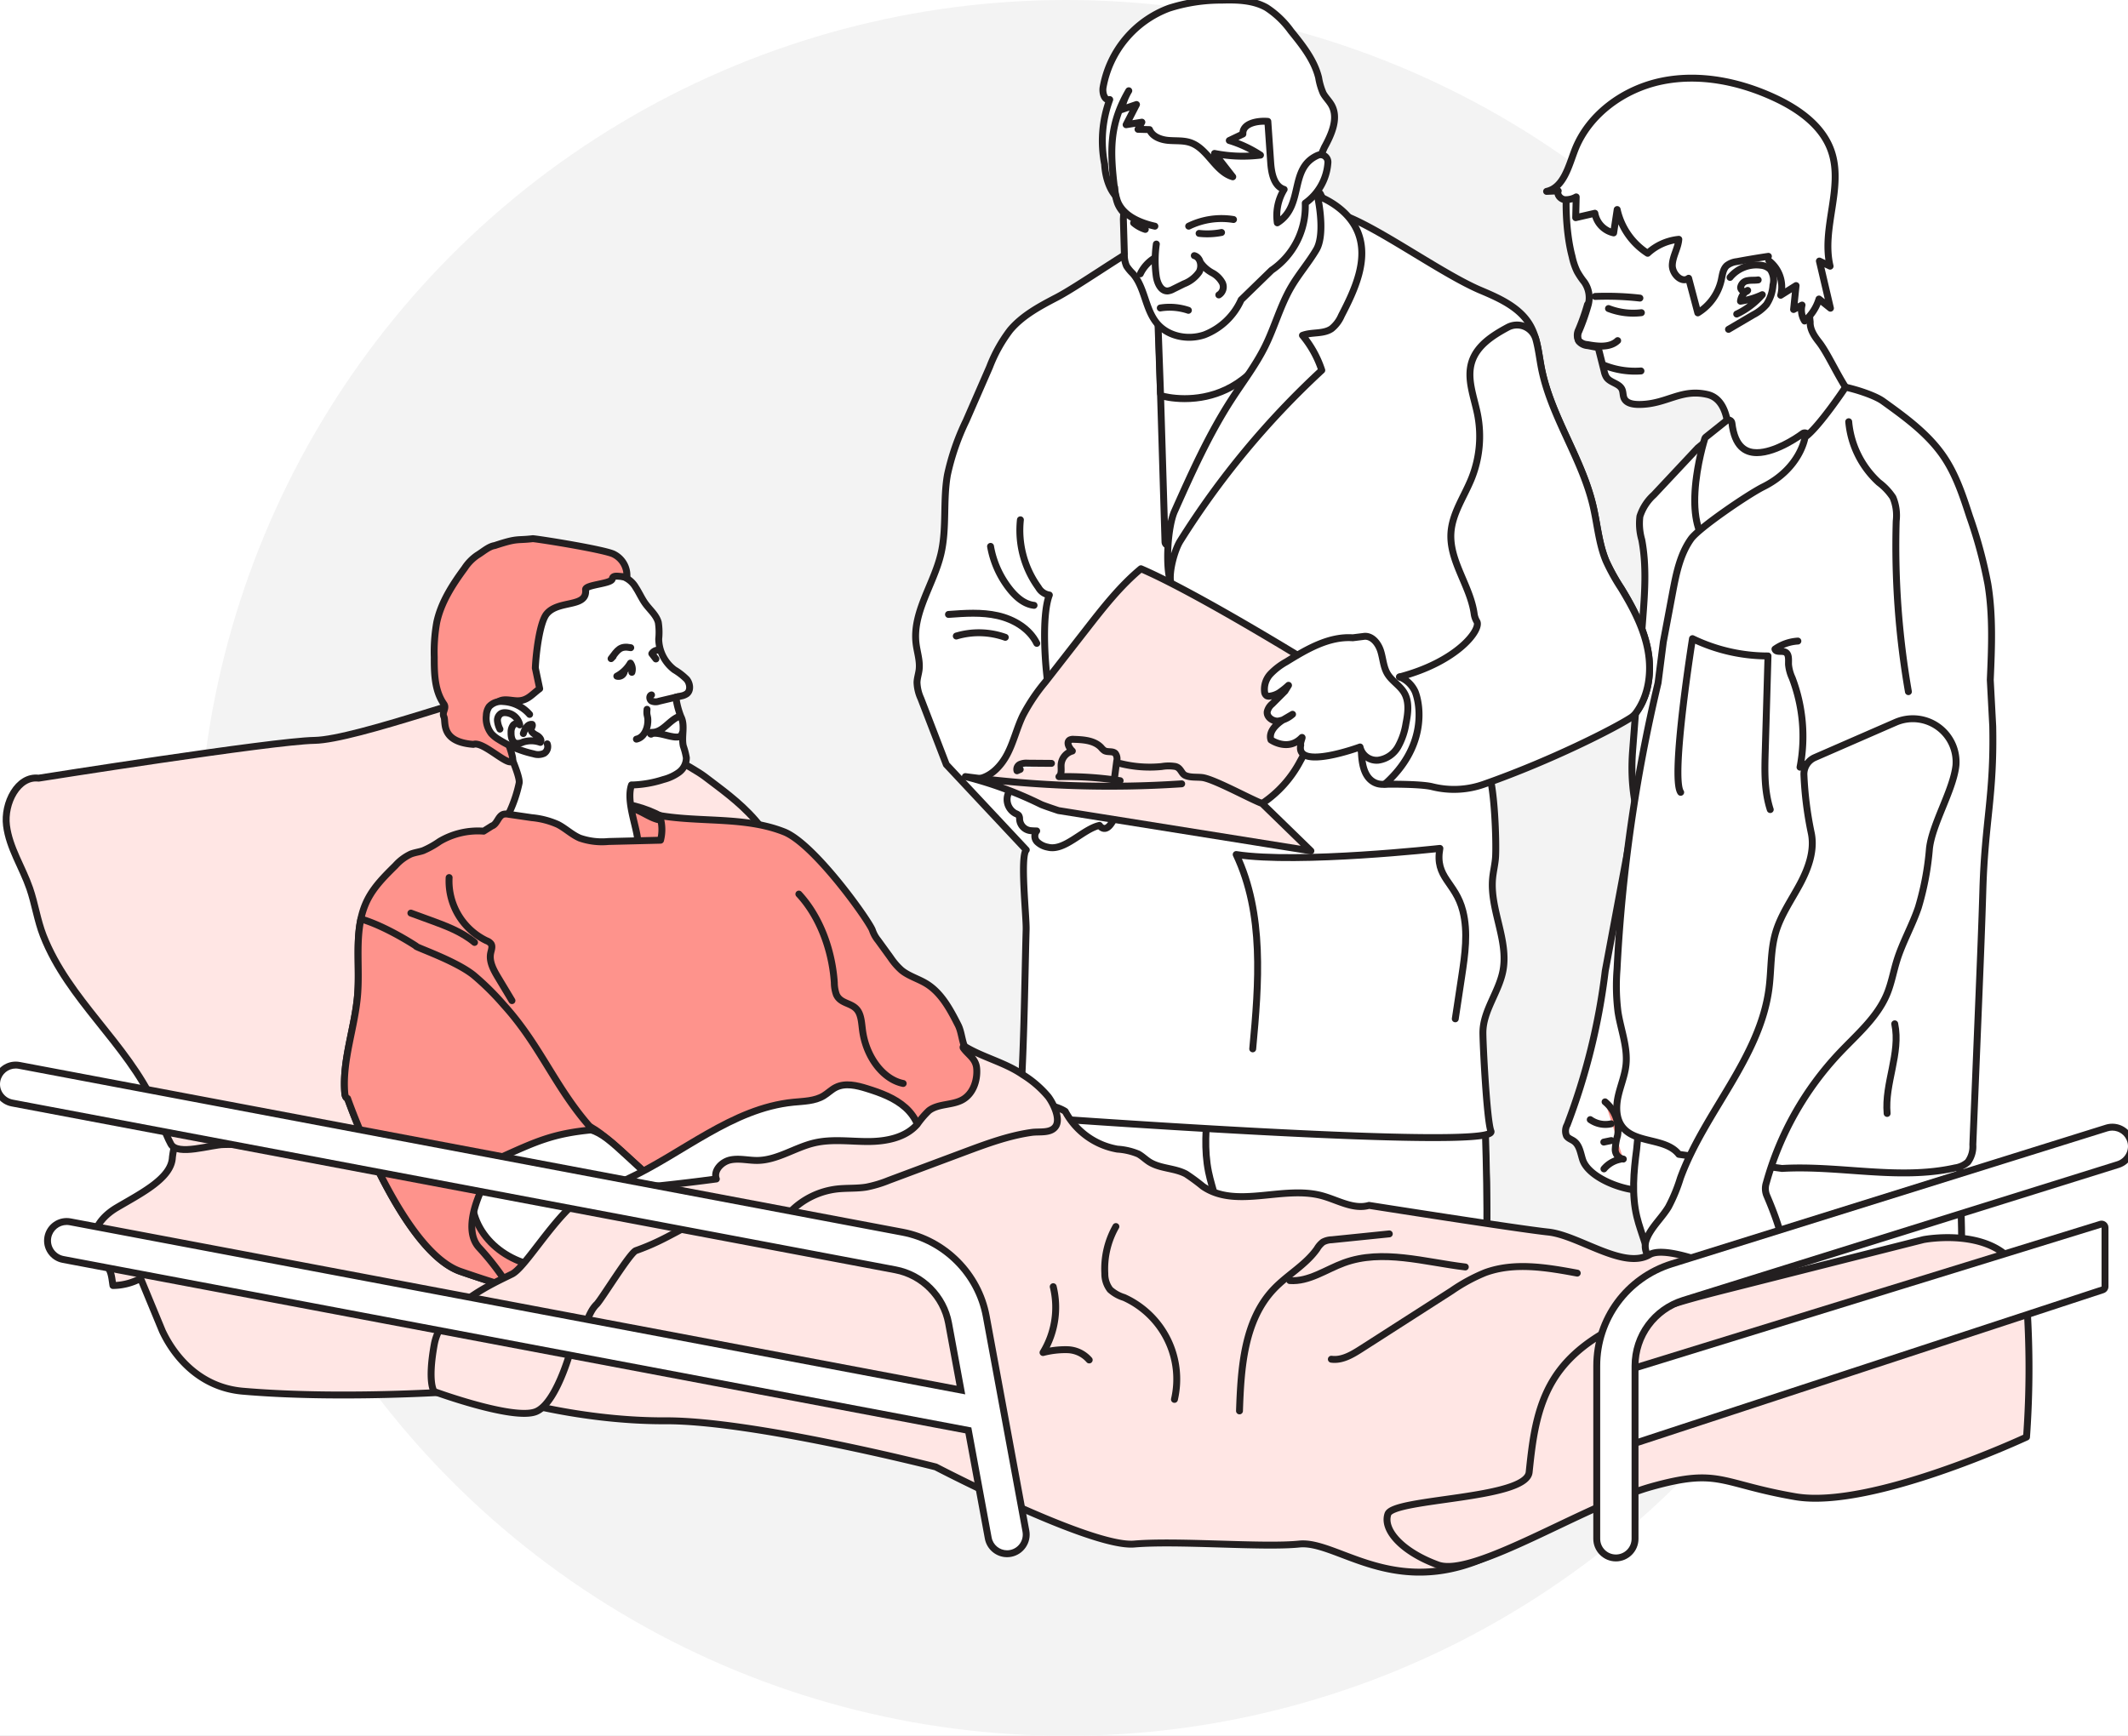 <svg xmlns="http://www.w3.org/2000/svg" xmlns:xlink="http://www.w3.org/1999/xlink" width="462.047" height="377" viewBox="0 0 462.047 377">
  <rect x="0" y="0" width="462.047" height="377" fill="#808080" stroke="none"/>
  <defs>
    <clipPath id="clip-path">
      <circle id="Ellipse_773" data-name="Ellipse 773" cx="188.5" cy="188.5" r="188.5" transform="translate(-0.429 0.001)" fill="none"/>
    </clipPath>
    <clipPath id="clip-when-excercise-2.svg">
      <rect width="462.047" height="377"/>
    </clipPath>
  </defs>
  <g id="when-excercise-2.svg" clip-path="url(#clip-when-excercise-2.svg)">
    <rect width="462.047" height="377" fill="#fff"/>
    <g id="Group_7064" data-name="Group 7064" transform="translate(17750 6987)">
      <g id="Group_3390" data-name="Group 3390" transform="translate(-17706.57 -6987)">
        <g id="Group_3392" data-name="Group 3392" transform="translate(0 -0.001)">
          <g id="Group_3391" data-name="Group 3391" transform="translate(0 0)" clip-path="url(#clip-path)">
            <g id="Mask_Group_3" data-name="Mask Group 3" transform="translate(-2.945 -4.718)">
              <g id="Group_3386" data-name="Group 3386">
                <rect id="Rectangle_1744" data-name="Rectangle 1744" width="382.28" height="382.28" fill="#f3f3f3"/>
              </g>
            </g>
          </g>
        </g>
      </g>
      <g id="Group_7063" data-name="Group 7063" transform="translate(-18448 -7029)">
        <path id="Path_11855" data-name="Path 11855" d="M-889.944-2104.544a12.987,12.987,0,0,1-6,1.538c-.331-2.056-.286-3.346-2.006-5.12-3.743-3.859-2.377-8.723,2.9-11.83s11.767-6.336,12.01-10.827c0,0,1.554-16.483,15.3-19.03s41.368,12.326,41.368,12.326l21.127,31.618-16.655,25.9s-24.9,1.728-45.84-.084c-9.33-.807-14.855-7.488-17.469-13.055l-4.73-11.434" transform="translate(1618.468 2424.198)" fill="#ffe6e4" stroke="#231f20" stroke-linecap="round" stroke-linejoin="round" stroke-width="1.5"/>
        <g id="Group_6269" data-name="Group 6269" transform="translate(1033.817 58.969)">
          <path id="Path_11856" data-name="Path 11856" d="M-214.059-2367.762l2.189-28.463c.447-5.818.891-11.718-.2-17.451a12.676,12.676,0,0,1-.4-5.089,10.662,10.662,0,0,1,3.029-4.667l9.531-10.175,7.647-6.3L-179-2424.483l-32.555,74.249S-214.923-2356.519-214.059-2367.762Z" transform="translate(232.724 2513.931)" fill="#fff" stroke="#231f20" stroke-linecap="round" stroke-linejoin="round" stroke-width="1.5"/>
          <path id="Path_11857" data-name="Path 11857" d="M-227.576-2179.607c-4.041.011-11.337-2.828-12.557-6.68-.453-1.429-.663-3.11-1.881-3.983-.536-.384-1.237-.58-1.6-1.13a2.717,2.717,0,0,1,.132-2.417,140.833,140.833,0,0,0,8.266-33.417l5.951-31.847,6.245,53.174Z" transform="translate(247.94 2421.145)" fill="#fff" stroke="#231f20" stroke-linecap="round" stroke-linejoin="round" stroke-width="1.5"/>
          <path id="Path_11858" data-name="Path 11858" d="M-179.822-2497.556c-3.309-2.476-6.292-10.255-8.846-13.5-1-1.265-1.969-2.718-1.895-4.326l-1.2-11.362-6.792-11.846-7.843-5.7s-35.868-3.11-36.764-.864c-.638,1.6-.613,9.837.907,15.536a14.129,14.129,0,0,0,1.088,3.247,16.572,16.572,0,0,0,1.556,2.31,5.924,5.924,0,0,1,.808,5.108,46.933,46.933,0,0,1-1.935,5.489,2.63,2.63,0,0,0-.052,2.265,2.765,2.765,0,0,0,1.932.943c.667.123,1.462.293,2.266.415l1.31,5.176a3.952,3.952,0,0,0,.5,1.293c.816,1.189,2.762,1.3,3.361,2.608.276.605.181,1.329.454,1.935.532,1.182,2.107,1.367,3.4,1.352,5.924-.073,8.9-3.486,14.681-2.17,8.825,2.01,2.463,25,2.463,25Z" transform="translate(247.786 2568.352)" fill="#fff" stroke="#231f20" stroke-linecap="round" stroke-linejoin="round" stroke-width="1.5"/>
          <path id="Path_11859" data-name="Path 11859" d="M-170.813-2505.9a7.416,7.416,0,0,1,6.7-2.635,3.348,3.348,0,0,1,2.044.924,4.156,4.156,0,0,1,.579,3.383,8.694,8.694,0,0,1-1.421,4.226,9.669,9.669,0,0,1-2.9,2.249l-5.33,3.136" transform="translate(210.633 2549.177)" fill="#fff" stroke="#231f20" stroke-linecap="round" stroke-linejoin="round" stroke-width="1.5"/>
          <path id="Path_11860" data-name="Path 11860" d="M-209.984-2106.623c.04-3.9-1.859-7.519-2.767-11.309-1.14-4.761-.7-9.748-.054-14.6l1.7-17.574,67.675,6.638s3.612,52.907-1.464,65.42l-65.088-28.575" transform="translate(232.341 2365.229)" fill="#fff" stroke="#231f20" stroke-linecap="round" stroke-linejoin="round" stroke-width="1.5"/>
          <path id="Path_11861" data-name="Path 11861" d="M-203.993-2552.279a7.205,7.205,0,0,1,2.57,7.5l3.337-2.1-.539,5.19,1.834-.96a4.47,4.47,0,0,0,.56,3.465,10.273,10.273,0,0,0,3.12-4.777l2.488,1.995-2.4-10.242,2.326,1.113c-1.971-8.2,3.02-17.1.232-25.055-1.912-5.457-7.08-9.1-12.326-11.528-7.615-3.531-16.271-5.3-24.493-3.6s-15.871,7.215-18.871,15.055c-1.346,3.517-2.42,8.068-6.1,8.888l2.521-.111c-.33.827.468,1.752,1.346,1.9a4.537,4.537,0,0,0,2.562-.594l-.11,4.509,4.165-.959a5.315,5.315,0,0,0,4.076,4.266l.766-5.071a15.189,15.189,0,0,0,6.618,9.5,11.666,11.666,0,0,1,6.764-3.035c-.147,1.913-1.322,3.641-1.411,5.558s2.026,4.07,3.545,2.9l1.991,7.519a11.205,11.205,0,0,0,5.1-7.137c.241-1.117.361-2.374,1.207-3.142a4.395,4.395,0,0,1,2.207-.86q3.394-.639,6.812-1.142" transform="translate(252.245 2591.935)" fill="#fff" stroke="#231f20" stroke-linecap="round" stroke-linejoin="round" stroke-width="1.5"/>
          <g id="Path_11862" data-name="Path 11862" transform="translate(217.563 2512.903)" fill="#fff" stroke-linecap="round" stroke-linejoin="round">
            <path d="M -176.753 -2409.003 C -176.754 -2409.003 -176.754 -2409.003 -176.755 -2409.003 C -177.238 -2409.003 -177.731 -2409.052 -178.221 -2409.148 C -180.578 -2409.609 -182.388 -2410.879 -183.6 -2412.923 C -184.588 -2414.587 -185.176 -2416.778 -185.349 -2419.435 C -185.484 -2421.516 -185.368 -2423.894 -185.002 -2426.504 C -184.384 -2430.924 -183.279 -2434.439 -183.233 -2434.587 L -183.164 -2434.804 L -182.986 -2434.947 L -178.546 -2438.496 L -177.489 -2439.34 L -177.332 -2437.997 C -177.057 -2435.64 -176.383 -2433.91 -175.33 -2432.854 C -174.461 -2431.984 -173.342 -2431.561 -171.911 -2431.561 C -171.911 -2431.561 -171.911 -2431.561 -171.91 -2431.561 C -167.49 -2431.561 -162.046 -2435.666 -161.992 -2435.707 L -160.449 -2436.882 L -160.8 -2434.975 C -160.812 -2434.91 -162.009 -2428.491 -164.493 -2422.157 C -165.964 -2418.405 -167.596 -2415.406 -169.344 -2413.243 C -171.617 -2410.43 -174.111 -2409.003 -176.753 -2409.003 Z" stroke="none"/>
            <path d="M -178.077 -2437.91 L -182.518 -2434.361 C -182.518 -2434.361 -189.557 -2412.13 -178.077 -2409.884 C -177.627 -2409.796 -177.185 -2409.753 -176.754 -2409.753 C -166.208 -2409.753 -161.538 -2435.11 -161.538 -2435.11 C -161.538 -2435.11 -167.186 -2430.811 -171.91 -2430.811 C -174.856 -2430.811 -177.443 -2432.482 -178.077 -2437.91 M -178.077 -2439.41 C -177.885 -2439.41 -177.691 -2439.373 -177.507 -2439.298 C -177.003 -2439.09 -176.651 -2438.626 -176.587 -2438.084 C -175.982 -2432.909 -173.628 -2432.311 -171.91 -2432.311 C -168.45 -2432.311 -163.905 -2435.193 -162.446 -2436.304 C -162.179 -2436.507 -161.859 -2436.61 -161.537 -2436.61 C -161.266 -2436.61 -160.994 -2436.537 -160.752 -2436.388 C -160.224 -2436.064 -159.95 -2435.448 -160.062 -2434.839 C -160.111 -2434.574 -161.285 -2428.284 -163.794 -2421.884 C -165.294 -2418.061 -166.965 -2414.995 -168.761 -2412.772 C -171.184 -2409.774 -173.873 -2408.253 -176.754 -2408.253 C -177.286 -2408.253 -177.828 -2408.307 -178.365 -2408.412 C -180.941 -2408.916 -182.919 -2410.304 -184.245 -2412.54 C -186.108 -2415.679 -186.612 -2420.413 -185.745 -2426.608 C -185.118 -2431.09 -183.995 -2434.663 -183.948 -2434.813 C -183.858 -2435.097 -183.686 -2435.347 -183.454 -2435.532 L -179.014 -2439.082 C -178.743 -2439.298 -178.412 -2439.41 -178.077 -2439.41 Z" stroke="none" fill="#231f20"/>
          </g>
          <path id="Path_11863" data-name="Path 11863" d="M-212.079-2389.855a342.468,342.468,0,0,0-8.908,62.194,45.211,45.211,0,0,0,.217,9.333c.605,3.827,2.134,7.59,1.724,11.442-.248,2.326-1.192,4.516-1.7,6.8s-.492,4.88.954,6.719c2.857,3.631,9.381,2.263,12.224,5.906l22.4,3.065c12.541-.733,25.316,2.612,37.577-.123a5.273,5.273,0,0,0,2.774-1.272,5.685,5.685,0,0,0,1.081-3.776l1.358-33.117c.3-7.369.6-14.74.818-22.112.439-15.12,2.452-20.512,2.146-35.635l-.534-10.08c.306-6.95.609-13.96-.524-20.825A100.591,100.591,0,0,0-144.436-2426c-1.451-4.458-2.933-8.982-5.547-12.874-3.366-5.012-8.377-8.644-13.281-12.167-1.779-1.278-5.964-2.588-8.111-3.027,0,0-5.764,8.666-8.794,10.849,0,0-.952,6.73-9.07,10.784-3.353,1.675-13.985,8.934-15.681,11.315-2.412,3.387-3.241,7.617-4.011,11.7q-1,5.335-2.009,10.67Z" transform="translate(236.275 2521.195)" fill="#fff" stroke="#231f20" stroke-linecap="round" stroke-linejoin="round" stroke-width="1.5"/>
          <path id="Path_11864" data-name="Path 11864" d="M-204.25-2187.721a3.953,3.953,0,0,1-3.807-5.285,8.913,8.913,0,0,1,.642-1.381c1.18-2.06,2.949-3.731,4.175-5.765a35.629,35.629,0,0,0,2.593-6.285c5.247-14.322,17.287-26.091,19.241-41.218.522-4.04.294-8.206,1.443-12.114,1.107-3.762,3.415-7.032,5.266-10.489s3.286-7.424,2.429-11.25a77.418,77.418,0,0,1-1.564-12.589,3.943,3.943,0,0,1,2.376-3.664l17.482-7.625a9.392,9.392,0,0,1,13.162,9.206c-.006.081-.014.157-.021.227-.622,5.347-5.118,12.575-5.739,17.923a62.278,62.278,0,0,1-2.413,12.833c-1.324,3.916-3.421,7.542-4.653,11.488-.756,2.42-1.182,4.948-2.15,7.292-2.1,5.084-6.492,8.781-10.274,12.776A67.274,67.274,0,0,0-182-2205.375h0a3.956,3.956,0,0,0,.124,2.8c1.274,2.967,4.08,9.933,3.292,12.026S-196.749-2187.872-204.25-2187.721Z" transform="translate(229.694 2445.312)" fill="#fff" stroke="#231f20" stroke-linecap="round" stroke-linejoin="round" stroke-width="1.5"/>
          <path id="Path_11865" data-name="Path 11865" d="M-173.642-2304.789c-1.325-4.125-1.211-8.408-1.089-12.627q.3-10.367.6-20.734a37.706,37.706,0,0,1-16.4-3.761s-4.8,30.108-2.561,33.373" transform="translate(222.195 2463.645)" fill="#fff" stroke="#231f20" stroke-linecap="round" stroke-linejoin="round" stroke-width="1.5"/>
        </g>
        <g id="Group_6270" data-name="Group 6270" transform="translate(896.801 42)">
          <path id="Path_11866" data-name="Path 11866" d="M-481.253-2127.162c.057-3.848-2.634-7.425-3.918-11.168-1.614-4.7-.989-9.627-.077-14.42l2.405-17.356L-387-2163.55s5.116,52.252-2.073,64.61l-92.181-28.221" transform="translate(509.289 2392.46)" fill="#fff" stroke="#231f20" stroke-linecap="round" stroke-linejoin="round" stroke-width="1.5"/>
          <path id="Path_11867" data-name="Path 11867" d="M-401.284-2126.623c.035-3.9-1.593-7.519-2.37-11.308-.976-4.761-.6-9.748-.046-14.6l1.455-17.574,57.972,6.638s3.094,52.907-1.254,65.421l-55.757-28.575" transform="translate(467.26 2392.46)" fill="#fff" stroke="#231f20" stroke-linecap="round" stroke-linejoin="round" stroke-width="1.5"/>
          <path id="Path_11868" data-name="Path 11868" d="M-410.232-2411.539l.809,1.748c1.5,3.5,1.877,15.456,1.7,18.818-.086,1.594-.5,3.154-.648,4.743-.632,6.748,3.511,13.413,2.247,20.073-.882,4.642-4.322,8.677-4.352,13.4-.015,2.369.845,19.255,1.746,21.447,1.842,4.477-102.474-3.244-102.474-3.244,1.062-10.233,1.254-30.244,1.55-40.527.082-2.861-1.36-15.859.028-17.312l-17.36-18.543-5.524-14.331a9.107,9.107,0,0,1-.839-3.516c.032-.942.354-1.85.463-2.785.22-1.9-.445-3.774-.672-5.671-.805-6.718,3.813-12.786,5.385-19.368,1.341-5.612.434-11.539,1.425-17.223a52.19,52.19,0,0,1,4.054-11.753l5.1-11.685a32.141,32.141,0,0,1,4.463-8.022c2.681-3.188,6.471-5.2,10.163-7.125,4.366-2.282,14.575-9.433,18.941-11.715l44.6-5.6c7.874,3.325,20.618,12.493,28.492,15.819,4.1,1.729,8.473,3.7,10.7,7.548,1.613,2.79,1.829,6.135,2.449,9.3,2.054,10.487,8.778,19.552,11.219,29.955.938,4,1.24,8.18,2.822,11.971a44.24,44.24,0,0,0,3.263,5.891c2.59,4.245,4.969,8.735,5.849,13.63s.079,10.3-3.125,14.1c0,0-20.616,10.485-37.347,14.841" transform="translate(533.656 2576.983)" fill="#fff" stroke="#231f20" stroke-linecap="round" stroke-linejoin="round" stroke-width="1.5"/>
          <g id="Path_11869" data-name="Path 11869" transform="translate(477.42 2556.425)" fill="#fff" stroke-linecap="round" stroke-linejoin="round">
            <path d="M -423.189 -2436.084 L -423.268 -2438.712 L -424.807 -2489.636 L -424.839 -2490.686 L -423.835 -2490.375 L -397.496 -2482.221 L -396.596 -2481.943 L -397.069 -2481.129 L -421.87 -2438.359 L -423.189 -2436.084 Z" stroke="none"/>
            <path d="M -424.057 -2489.659 L -422.519 -2438.735 L -397.717 -2481.505 L -424.057 -2489.659 M -424.057 -2491.159 C -423.908 -2491.159 -423.759 -2491.137 -423.614 -2491.092 L -397.274 -2482.938 C -396.837 -2482.803 -396.487 -2482.476 -396.32 -2482.051 C -396.154 -2481.625 -396.191 -2481.147 -396.42 -2480.752 L -421.221 -2437.983 C -421.494 -2437.512 -421.993 -2437.235 -422.518 -2437.235 C -422.641 -2437.235 -422.764 -2437.25 -422.886 -2437.281 C -423.536 -2437.445 -423.998 -2438.02 -424.018 -2438.69 L -425.556 -2489.614 C -425.571 -2490.098 -425.351 -2490.559 -424.965 -2490.853 C -424.701 -2491.054 -424.381 -2491.159 -424.057 -2491.159 Z" stroke="none" fill="#231f20"/>
          </g>
          <g id="Path_11870" data-name="Path 11870" transform="translate(477.86 2582.001)" fill="#fff" stroke-linecap="round" stroke-linejoin="round">
            <path d="M -419.431 -2495.423 C -419.431 -2495.423 -419.431 -2495.423 -419.432 -2495.423 C -422.203 -2495.423 -424.061 -2495.935 -424.139 -2495.957 L -424.667 -2496.104 L -424.686 -2496.652 L -425.664 -2523.795 L -425.68 -2524.231 L -425.309 -2524.46 L -403.004 -2538.24 L -402.876 -2538.32 L -402.727 -2538.343 L -390.727 -2540.244 L -390.164 -2540.334 L -389.928 -2539.815 L -384.843 -2528.669 L -384.63 -2528.203 L -384.988 -2527.835 C -385.007 -2527.815 -386.943 -2525.815 -389.874 -2522.164 C -392.578 -2518.795 -396.707 -2513.291 -401.017 -2506.204 C -403.482 -2502.151 -406.652 -2499.187 -410.441 -2497.394 C -413.205 -2496.086 -416.23 -2495.423 -419.431 -2495.423 Z" stroke="none"/>
            <path d="M -390.61 -2539.504 L -402.61 -2537.603 L -424.915 -2523.822 L -423.937 -2496.679 C -423.937 -2496.679 -422.132 -2496.173 -419.432 -2496.173 C -414.64 -2496.173 -407.027 -2497.764 -401.658 -2506.594 C -393.261 -2520.401 -385.525 -2528.358 -385.525 -2528.358 L -390.61 -2539.504 M -390.609 -2541.004 C -390.029 -2541.004 -389.492 -2540.667 -389.245 -2540.126 L -384.161 -2528.98 C -383.904 -2528.418 -384.019 -2527.756 -384.45 -2527.312 C -384.469 -2527.293 -386.393 -2525.304 -389.306 -2521.674 C -391.992 -2518.326 -396.093 -2512.857 -400.376 -2505.814 C -402.919 -2501.634 -406.197 -2498.573 -410.12 -2496.716 C -412.986 -2495.36 -416.118 -2494.673 -419.432 -2494.673 C -422.305 -2494.673 -424.26 -2495.211 -424.342 -2495.234 C -424.97 -2495.41 -425.412 -2495.973 -425.436 -2496.625 L -426.414 -2523.768 C -426.433 -2524.307 -426.162 -2524.815 -425.703 -2525.098 L -403.398 -2538.879 C -403.229 -2538.983 -403.041 -2539.053 -402.845 -2539.084 L -390.845 -2540.985 C -390.766 -2540.998 -390.687 -2541.004 -390.609 -2541.004 Z" stroke="none" fill="#231f20"/>
          </g>
          <path id="Path_11871" data-name="Path 11871" d="M-402.172-2594.77c1.56-2.849,3.134-6.341,1.557-9.18-.515-.927-1.324-1.667-1.826-2.6a14.177,14.177,0,0,1-.982-3.379c-.952-3.836-3.512-7.04-6-10.108a19.95,19.95,0,0,0-5.287-5.078c-2.893-1.647-6.391-1.74-9.718-1.643a37.026,37.026,0,0,0-11.465,1.75,22.542,22.542,0,0,0-14.327,17.187c-.2,1.185.274,2.934,1.443,2.66a25.943,25.943,0,0,0-1.107,14.062s.184,7.7,5.579,8.724,33.058,7.943,33.058,7.943Z" transform="translate(490.931 2626.786)" fill="#fff" stroke="#231f20" stroke-linecap="round" stroke-linejoin="round" stroke-width="1.5"/>
          <path id="Path_11872" data-name="Path 11872" d="M-420.591-2455.547c-.423-2.3.83-6.985,2.074-8.97a182.531,182.531,0,0,1,30.732-37.072,23.133,23.133,0,0,0-4.193-7.577c2.037-.776,4.518-.219,6.317-1.449a7.435,7.435,0,0,0,2.15-2.866c2.931-5.625,5.927-12.17,3.572-18.06-1.509-3.774-5.017-6.453-8.791-7.963.675,3.182,1.411,8.934-.242,11.737s-3.81,5.282-5.45,8.092c-2.363,4.048-3.582,8.658-5.657,12.862-2,4.043-4.753,7.653-7.21,11.435-4.985,7.672-8.739,16.064-12.471,24.417C-421.241-2467.646-421.8-2458.971-420.591-2455.547Z" transform="translate(475.979 2582.001)" fill="#fff" stroke="#231f20" stroke-linecap="round" stroke-linejoin="round" stroke-width="1.5"/>
          <path id="Path_11873" data-name="Path 11873" d="M-480.764-2357.243c-.918-4.9-1.781-16.685,0-21.345a3.273,3.273,0,0,1-2.378-1.645,21.181,21.181,0,0,1-3.906-14.686" transform="translate(509.805 2507.813)" fill="#fff" stroke="#231f20" stroke-linecap="round" stroke-linejoin="round" stroke-width="1.5"/>
          <path id="Path_11874" data-name="Path 11874" d="M-443.568-2559.789a6.525,6.525,0,0,1-1.333-2.059,12.16,12.16,0,0,1-.651-3.1c-1-8.361-1.2-14,3.083-21.351a13.107,13.107,0,0,0-1.589,4.1l3.262-1.114-2.249,4.388,3.418-.553-.84,1.549,2.5.066c.62,1.514,2.407,2.185,4.035,2.338s3.318-.035,4.865.5c3.77,1.293,5.344,6.3,9.174,7.408l-3.957-5.074a31.645,31.645,0,0,0,9.975.369,26.194,26.194,0,0,0-6.771-3.174l2.951-1.409c-.113-2.307,3.118-2.939,5.419-2.745l.618,8.936c.16,2.316.706,5.15,2.923,5.839a10.912,10.912,0,0,0-1.486,7.258c5.934-3.7,2.422-11.85,8.772-14.659a1.594,1.594,0,0,1,2.22,1.528,11.774,11.774,0,0,1-4.924,8.856,16.8,16.8,0,0,1-7.318,14.579l-6.6,6.416a14.443,14.443,0,0,1-7.952,7.591c-3.558,1.225-7.906.406-10.323-2.477-2.6-3.1-2.6-7.815-5.279-10.848a9.094,9.094,0,0,1-1.321-1.593,5.742,5.742,0,0,1-.48-2.588l-.219-7.606Z" transform="translate(488.757 2606.012)" fill="#fff" stroke="#231f20" stroke-linecap="round" stroke-linejoin="round" stroke-width="1.5"/>
          <path id="Path_11875" data-name="Path 11875" d="M-334.9-2309.006c.077,2.662.448,5.824,2.806,7.063,1.852.973,4.252.206,5.7-1.3a20.578,20.578,0,0,0,4.149-7.211,42.264,42.264,0,0,0,.75-7.775c.042-3.345-1.01-6.456-5.1-6.6" transform="translate(431.674 2471.855)" fill="#fff" stroke="#231f20" stroke-linecap="round" stroke-linejoin="round" stroke-width="1.5"/>
          <path id="Path_11876" data-name="Path 11876" d="M-492.1-2274.629a3.457,3.457,0,0,0,1.09,5.226,1.648,1.648,0,0,1,.664.4,1.327,1.327,0,0,1,.2.787h0a2.657,2.657,0,0,0,2.433,2.53q.638.057,1.279.061a1.771,1.771,0,0,0,.107,2.368,4.511,4.511,0,0,0,2.31,1.159c3.657.939,7.539-3.883,11.218-4.733,0,0,2.03,3.287,4.369-4.757l-23.671-3.04" transform="translate(512.725 2446.091)" fill="#fff" stroke="#231f20" stroke-linecap="round" stroke-linejoin="round" stroke-width="1.5"/>
          <path id="Path_11877" data-name="Path 11877" d="M-343.124-2211.336l1.4-9.249c.711-4.708,1.416-9.567.244-14.182-1.6-6.308-6.152-7.186-4.986-13.589,0,0-30.666,3.424-44.228,1.333,6.112,12.929,4.916,27.969,3.588,42.208" transform="translate(460.303 2432.611)" fill="#fff" stroke="#231f20" stroke-linecap="round" stroke-linejoin="round" stroke-width="1.5"/>
          <path id="Path_11878" data-name="Path 11878" d="M-439.576-2508.108" transform="translate(485.383 2565.891)" fill="#fff" stroke="#231f20" stroke-linecap="round" stroke-linejoin="round" stroke-width="1.5"/>
          <path id="Path_11879" data-name="Path 11879" d="M-302.886-2382.087c14.7-5.167,28.373-12.163,31.889-14.455a4.3,4.3,0,0,0,1.119-1.059c2.762-3.752,3.426-8.816,2.6-13.428-.88-4.895-3.259-9.385-5.849-13.631a44.22,44.22,0,0,1-3.263-5.891c-1.582-3.79-1.884-7.972-2.822-11.971-2.441-10.4-9.165-19.469-11.219-29.955-.405-2.069-.638-4.216-1.2-6.234a4.256,4.256,0,0,0-4.039-3.1h0a4.259,4.259,0,0,0-2.078.507c-3.31,1.779-6.66,3.956-7.787,7.477-1.181,3.691.477,7.605,1.235,11.407a24.645,24.645,0,0,1-1.275,13.871c-1.575,3.942-4.207,7.6-4.493,11.837-.414,6.156,4.22,11.582,5.044,17.666a4.4,4.4,0,0,0,.578,1.626c.991,1.7-4.088,8.692-16.785,12.039a6.146,6.146,0,0,1,3.412,3.265c1.224,3.2,2.346,12.063-6.623,20.039,0,0,7.693-.117,10.3.535A19.422,19.422,0,0,0-302.886-2382.087Z" transform="translate(426.31 2552.4)" fill="#fff" stroke="#231f20" stroke-linecap="round" stroke-linejoin="round" stroke-width="1.5"/>
          <path id="Path_11880" data-name="Path 11880" d="M-444.458-2322.108a25.1,25.1,0,0,0,8.285-9.229l8.8-15.894-6.841-5.506s-24.518-15.182-36.567-20.348c-4.52,3.755-8.17,8.43-11.782,13.066l-8.987,11.532a40.657,40.657,0,0,0-4.868,7.271c-1.3,2.708-1.98,5.684-3.357,8.352s-3.715,5.126-6.7,5.468" transform="translate(519.708 2496.61)" fill="#ffe6e4" stroke="#231f20" stroke-linecap="round" stroke-linejoin="round" stroke-width="1.5"/>
          <path id="Path_11881" data-name="Path 11881" d="M-370.243-2319.333c-.177-.528.583-2,.195-1.6-2.975,3.058-6.659.474-6.659.474-.556-1.684,1-3.283,2.477-4.269l2.215-1.3a6.16,6.16,0,0,1-3.159,1.485c-1.179.061-2.484-.872-2.342-2.044a3.089,3.089,0,0,1,1.063-1.681l2.781-2.785.778-1.267a16.584,16.584,0,0,1-2.045,1.632,5,5,0,0,1-2.034.719,1.121,1.121,0,0,1-.618-.063,1.105,1.105,0,0,1-.5-.843,4.877,4.877,0,0,1,1.313-3.943,14.439,14.439,0,0,1,3.4-2.6c4.427-2.736,9.237-5.573,14.43-5.225l2.588-.321c1.713-.072,2.99,1.613,3.493,3.252s.58,3.44,1.467,4.907c.944,1.559,2.677,2.517,3.61,4.084,1.169,1.964.849,4.444.4,6.685a15.15,15.15,0,0,1-1.73,5.067,5.85,5.85,0,0,1-4.293,2.914,3.686,3.686,0,0,1-3.95-2.869S-371.392-2313.76-370.243-2319.333Z" transform="translate(453.864 2481.157)" fill="#fff" stroke="#231f20" stroke-linecap="round" stroke-linejoin="round" stroke-width="1.5"/>
          <path id="Path_11882" data-name="Path 11882" d="M-457.675-2288.559l.483-3.691a1.956,1.956,0,0,0-.309-1.7c-.6-.571-1.644-.189-2.359-.6a3.332,3.332,0,0,1-.7-.664c-1.456-1.554-3.823-1.722-5.951-1.788a1.567,1.567,0,0,0-.868.14c-.821.5-.15,1.749.555,2.4a3.319,3.319,0,0,0-2.437,2.942c-.054.919.221,2.022-.474,2.626a77.472,77.472,0,0,1,13.287.874" transform="translate(500.858 2457.573)" fill="#ffe6e4" stroke="#231f20" stroke-linecap="round" stroke-linejoin="round" stroke-width="1.5" style="isolation: isolate"/>
          <path id="Path_11883" data-name="Path 11883" d="M-464.5-2281.8a236.141,236.141,0,0,1-46.972-1.571,82.808,82.808,0,0,1,16.42,6.037c.665.308,3.8,1.345,3.8,1.345l54.805,8.755-10.579-10.294c-2.387-.851-10.535-5.364-13.044-5.643-1.224-.136-2.6.047-3.7-.479-.826-.4-.894-1.626-2.127-1.922a8.925,8.925,0,0,0-2.955.018,26.366,26.366,0,0,1-8.94-.652" transform="translate(522.274 2452.034)" fill="#ffe6e4" stroke="#231f20" stroke-linecap="round" stroke-linejoin="round" stroke-width="1.5"/>
          <path id="Path_11884" data-name="Path 11884" d="M-481.022-2286.325l-5.188-.042a3.449,3.449,0,0,0-1.647.258,1.186,1.186,0,0,0-.65,1.392l.7-.3" transform="translate(510.521 2452.115)" fill="#fff" stroke="#231f20" stroke-linecap="round" stroke-linejoin="round" stroke-width="1.5"/>
        </g>
        <path id="Path_11885" data-name="Path 11885" d="M-891.894-2220.661c-2.835-.01-10.123,2.53-11.562-.112s-2.174-5.66-3.432-8.407c-6.22-13.575-18.807-22.9-24.268-36.85-1.294-3.308-1.794-6.919-2.956-10.284-1.589-4.6-4.419-8.764-5.035-13.629s2.466-10.845,6.978-10.292c0,0,50.8-8.056,59.868-8.205s39.411-11.515,43.42-11.3,35.323,14.533,41.507,19.288,16.906,11.763,16.659,24.377-27.442,35.655-27.442,35.655-49.179,15.8-54.534,17.543S-891.894-2220.661-891.894-2220.661Z" transform="translate(1638.557 2511.239)" fill="#ffe6e4" stroke="#231f20" stroke-linecap="round" stroke-linejoin="round" stroke-width="1.5"/>
        <g id="Ellipse_1164" data-name="Ellipse 1164" transform="matrix(0.25, -0.968, 0.968, 0.25, 816.562, 231.221)" fill="#fe938c" stroke="#231f20" stroke-linecap="round" stroke-linejoin="round" stroke-width="1.5">
          <ellipse cx="8.896" cy="15.179" rx="8.896" ry="15.179" stroke="none"/>
          <ellipse cx="8.896" cy="15.179" rx="9.646" ry="15.929" fill="none"/>
        </g>
        <path id="Path_11887" data-name="Path 11887" d="M-697.226-2370.767l-13.915-.836-16.553,26.184s8.767,16.835,8.406,19.589a29.091,29.091,0,0,1-2.337,6.825s24.194,9.407,27.3,7.951c2.653-1.245-2.223-9.589-.576-14.324.144,0,.287.007.431,0a24.219,24.219,0,0,0,6.479-1.168,10,10,0,0,0,3.359-1.545,3.964,3.964,0,0,0,1.641-3.18,15.628,15.628,0,0,0-.659-2.54c-.472-2.115.47-4.494-.534-6.415a17.818,17.818,0,0,1-1.088-4.194l1.134-.269a3.1,3.1,0,0,0,1.253-.5c.9-.717.708-2.2-.011-3.1a13.749,13.749,0,0,0-2.718-2.107,8.589,8.589,0,0,1-3.381-6.678,14.129,14.129,0,0,0-.088-3.609c-.435-1.584-1.806-2.7-2.777-4.025-.823-1.124-1.369-2.426-2.138-3.587a5.258,5.258,0,0,0-3.225-2.475" transform="translate(1530.019 2537.85)" fill="#fff" stroke="#231f20" stroke-linecap="round" stroke-linejoin="round" stroke-width="1.5"/>
        <path id="Path_11888" data-name="Path 11888" d="M-739.806-2340.1c-7.3-.544-5.9-4.957-6.4-5.986s.648-1.843-.011-2.781c-2.033-2.893-2.1-6.681-2.092-10.216a36.22,36.22,0,0,1,.537-7.5c.927-4.344,3.407-8.186,6.041-11.763a10.08,10.08,0,0,1,2.8-2.861c1.124-.667,2.45-1.889,3.744-2.071,5.116-1.695,4.612-1.07,8.294-1.5,1.943.177,15.941,2.436,17.632,3.41a5.158,5.158,0,0,1,2.789,4.771c-1.078.312-3.027-.567-3.18.545s-5.917,1.234-5.8,2.351c.4,4.006-5.867,2.154-8.442,5.249-1.551,1.865-2.343,8.741-2.469,11.771l.944,4.486c-1.757,1.3-2.69,2.663-4.876,2.626-1.43-.024-3.047-.607-4.17.277s3.379,11.083,3.192,12.483c-.311,2.333-6.316-4.1-8.527-3.294" transform="translate(1540.597 2543.768)" fill="#fe938c" stroke="#231f20" stroke-linecap="round" stroke-linejoin="round" stroke-width="1.5"/>
        <path id="Path_11889" data-name="Path 11889" d="M-715.715-2311.067a8.157,8.157,0,0,0-5.7-2.789,3.593,3.593,0,0,0-3.082,1.094,3.562,3.562,0,0,0-.616,1.92,5.412,5.412,0,0,0,1.084,3.93,6.823,6.823,0,0,0,1.578,1.276,23.756,23.756,0,0,0,7.6,3.136,3.142,3.142,0,0,0,2.281-.115,1.713,1.713,0,0,0,.678-2.058" transform="translate(1528.707 2508.223)" fill="#fff" stroke="#231f20" stroke-linecap="round" stroke-linejoin="round" stroke-width="1.5"/>
        <path id="Path_11890" data-name="Path 11890" d="M-515.665-2151.789a4.471,4.471,0,0,0-2.386-4.945,23.641,23.641,0,0,0-3.554-.876,6.893,6.893,0,0,1-2.93-1.71c-.07-.069-.144-.158-.122-.254s.2-.106.2-.008" transform="translate(1425.841 2429.096)" fill="#fe938c" stroke="#231f20" stroke-linecap="round" stroke-linejoin="round" stroke-width="1.5"/>
        <path id="Path_11891" data-name="Path 11891" d="M-652.423-2212.651c-1.9-1.222-1.663-4.347-2.69-6.362-1.74-3.414-3.635-7-6.905-9-1.749-1.069-3.811-1.622-5.4-2.922a14.2,14.2,0,0,1-2.366-2.735l-2.714-3.74a7.15,7.15,0,0,1-1.21-2.155c-.49-1.71-12.507-18.776-19.2-21.42-10.273-4.06-22.221-1.235-32.614-4.979,1.985.62,3.8,2.179,5.859,2.447a9.227,9.227,0,0,1-.063,4.351l-11.307.281a14.755,14.755,0,0,1-6.224-.74c-1.721-.74-3.1-2.108-4.766-2.964a17.905,17.905,0,0,0-5.657-1.471l-5.083-.742a2.507,2.507,0,0,0-1.05,0c-1.18.339-1.374,2.158-2.537,2.549l-1.788,1.124a16.346,16.346,0,0,0-9.561,2.225,20.121,20.121,0,0,1-3.586,2.006c-.875.3-1.812.4-2.673.74a10.443,10.443,0,0,0-3.35,2.512c-2.273,2.241-4.586,4.536-6.031,7.382-3.13,6.165-1.63,13.543-2.146,20.438-.543,7.251-3.4,14.324-2.808,21.571.038.471.162,1.035.61,1.188,0,0,11.573,33.1,24.537,37.571s15.206,4.44,15.206,4.44l97.069-36.838S-647.256-2209.332-652.423-2212.651Z" transform="translate(1561.149 2483.644)" fill="#fe938c" stroke="#231f20" stroke-linecap="round" stroke-linejoin="round" stroke-width="1.5"/>
        <path id="Path_11892" data-name="Path 11892" d="M-741.711-2235.341a14.375,14.375,0,0,0,8.122,13.717,2.127,2.127,0,0,1,.995.7c.352.57.051,1.294-.088,1.949-.4,1.864.623,3.7,1.6,5.338l3.015,5.022" transform="translate(1537.228 2467.933)" fill="#fe938c" stroke="#231f20" stroke-linecap="round" stroke-linejoin="round" stroke-width="1.5"/>
        <path id="Path_11893" data-name="Path 11893" d="M-744.906-2213.122c-2.8-2.335-6.308-3.629-9.737-4.88l-4.088-1.492" transform="translate(1545.944 2459.802)" fill="#fe938c" stroke="#231f20" stroke-linecap="round" stroke-linejoin="round" stroke-width="1.5"/>
        <path id="Path_11894" data-name="Path 11894" d="M-585.7-2227.969c4.333,4.664,7.178,11.763,7.695,19.208a7.826,7.826,0,0,0,.452,2.628c.942,2.085,3.434,1.693,4.656,3.5.762,1.125.822,2.787,1.023,4.287.777,5.8,4.5,10.655,8.825,11.508" transform="translate(1457.158 2464.149)" fill="none" stroke="#231f20" stroke-linecap="round" stroke-linejoin="round" stroke-width="1.5"/>
        <g id="Path_11895" data-name="Path 11895" transform="translate(1538.659 2411.703)" fill="#fe938c" stroke-linecap="round" stroke-linejoin="round">
          <path d="M -724.002 -2091.072 C -729.66 -2091.072 -734.986 -2092.898 -738.997 -2096.213 C -740.962 -2097.837 -742.506 -2099.731 -743.587 -2101.843 C -744.712 -2104.041 -745.283 -2106.378 -745.283 -2108.788 C -745.283 -2111.198 -744.712 -2113.535 -743.587 -2115.734 C -742.506 -2117.845 -740.962 -2119.74 -738.997 -2121.363 C -734.986 -2124.678 -729.66 -2126.504 -724.002 -2126.504 L -723.461 -2126.504 L -722.956 -2126.504 C -718.106 -2126.504 -715.664 -2126.453 -713.159 -2125.302 C -710.667 -2124.157 -708.277 -2121.993 -703.515 -2117.681 C -702.711 -2116.953 -701.799 -2116.128 -700.822 -2115.249 C -698.93 -2113.547 -698.529 -2111.084 -699.663 -2108.127 C -701.061 -2104.482 -704.783 -2100.233 -709.618 -2096.762 C -714.655 -2093.146 -719.898 -2091.072 -724.002 -2091.072 Z" stroke="none"/>
          <path d="M -722.956 -2125.754 C -723.292 -2125.754 -723.642 -2125.754 -724.002 -2125.754 C -735.341 -2125.754 -744.533 -2118.158 -744.533 -2108.788 C -744.533 -2099.418 -735.341 -2091.822 -724.002 -2091.822 C -712.663 -2091.822 -694.357 -2108.426 -701.324 -2114.691 C -713.43 -2125.582 -712.722 -2125.754 -722.956 -2125.754 M -722.956 -2127.254 C -718.376 -2127.254 -715.611 -2127.254 -712.846 -2125.984 C -710.249 -2124.791 -707.831 -2122.601 -703.012 -2118.237 C -702.208 -2117.51 -701.296 -2116.684 -700.321 -2115.807 C -699.198 -2114.797 -698.531 -2113.539 -698.341 -2112.069 C -698.174 -2110.785 -698.384 -2109.369 -698.963 -2107.859 C -700.411 -2104.082 -704.231 -2099.706 -709.181 -2096.153 C -714.342 -2092.447 -719.744 -2090.322 -724.002 -2090.322 C -729.834 -2090.322 -735.329 -2092.209 -739.475 -2095.635 C -741.519 -2097.324 -743.127 -2099.298 -744.255 -2101.501 C -745.435 -2103.806 -746.033 -2106.258 -746.033 -2108.788 C -746.033 -2111.318 -745.435 -2113.77 -744.255 -2116.075 C -743.127 -2118.279 -741.519 -2120.252 -739.475 -2121.941 C -735.329 -2125.367 -729.834 -2127.254 -724.002 -2127.254 L -723.461 -2127.254 L -722.956 -2127.254 Z" stroke="none" fill="#231f20"/>
        </g>
        <g id="Path_11896" data-name="Path 11896" transform="translate(1531.209 2410.018)" fill="#fff" stroke-linecap="round" stroke-linejoin="round">
          <path d="M -712.854 -2092.687 C -717.615 -2092.687 -722.096 -2094.26 -725.472 -2097.116 C -727.126 -2098.515 -728.426 -2100.148 -729.336 -2101.968 C -730.284 -2103.862 -730.764 -2105.876 -730.764 -2107.954 C -730.764 -2110.031 -730.284 -2112.044 -729.336 -2113.939 C -728.426 -2115.759 -727.126 -2117.391 -725.472 -2118.79 C -722.096 -2121.646 -717.615 -2123.219 -712.854 -2123.219 L -712.403 -2123.219 L -711.982 -2123.219 C -707.907 -2123.219 -705.854 -2123.175 -703.735 -2122.179 C -701.634 -2121.191 -699.632 -2119.335 -695.643 -2115.638 C -694.97 -2115.014 -694.208 -2114.308 -693.391 -2113.556 C -692.244 -2112.5 -691.149 -2110.543 -692.446 -2107.219 C -693.667 -2104.092 -696.801 -2100.468 -700.83 -2097.524 C -705.038 -2094.45 -709.42 -2092.687 -712.854 -2092.687 Z" stroke="none"/>
          <path d="M -711.982 -2122.469 C -712.262 -2122.469 -712.554 -2122.469 -712.854 -2122.469 C -722.331 -2122.469 -730.014 -2115.97 -730.014 -2107.954 C -730.014 -2099.936 -722.331 -2093.437 -712.854 -2093.437 C -703.377 -2093.437 -688.076 -2107.643 -693.899 -2113.004 C -704.019 -2122.322 -703.426 -2122.469 -711.982 -2122.469 M -711.982 -2123.969 C -708.115 -2123.969 -705.781 -2123.969 -703.416 -2122.857 C -701.21 -2121.82 -699.179 -2119.938 -695.133 -2116.188 C -694.461 -2115.565 -693.699 -2114.859 -692.883 -2114.108 C -691.018 -2112.391 -690.615 -2109.848 -691.747 -2106.947 C -693.018 -2103.692 -696.248 -2099.943 -700.388 -2096.918 C -704.721 -2093.753 -709.265 -2091.937 -712.854 -2091.937 C -717.792 -2091.937 -722.445 -2093.573 -725.957 -2096.544 C -727.689 -2098.009 -729.051 -2099.721 -730.007 -2101.632 C -731.007 -2103.632 -731.514 -2105.759 -731.514 -2107.954 C -731.514 -2110.148 -731.007 -2112.275 -730.007 -2114.274 C -729.051 -2116.186 -727.689 -2117.898 -725.957 -2119.363 C -722.445 -2122.333 -717.792 -2123.969 -712.854 -2123.969 L -712.403 -2123.969 L -711.982 -2123.969 Z" stroke="none" fill="#231f20"/>
        </g>
        <path id="Path_11897" data-name="Path 11897" d="M-734.464-2171.083c-8.049-8.864-11.228-18.216-19.277-27.081a57.634,57.634,0,0,0-6.593-6.52c-4.066-3.236-13.039-6.2-12.472-6.3,0,0-6.475-4.287-11.976-5.886-1.11,5.167-.292,10.845-.7,16.229-.543,7.251-3.4,14.325-2.808,21.572.038.47.162,1.035.61,1.188,0,0,11.573,33.1,24.537,37.57,4.895,1.689,8.259,2.735,10.553,3.383a57.561,57.561,0,0,0-6.559-8.585c-5.206-5.762,4.382-19.411,4.382-19.411C-746.818-2168.511-743.144-2170.281-734.464-2171.083Z" transform="translate(1561.149 2458.454)" fill="#fe938c" stroke="#231f20" stroke-linecap="round" stroke-linejoin="round" stroke-width="1.5"/>
        <path id="Path_11898" data-name="Path 11898" d="M-619.146-2129.472c.865-3.027-.633-6.345-2.974-8.45s-5.39-3.22-8.4-4.156c-2.212-.688-4.7-1.285-6.766-.241-.951.48-1.712,1.267-2.625,1.818-1.934,1.168-4.32,1.169-6.568,1.391-13.377,1.323-24.109,11.207-36.325,16.817-6.073,2.79-2.566,1.532-9.022,3.26" transform="translate(1516.744 2420.492)" fill="#fff" stroke="#231f20" stroke-linecap="round" stroke-linejoin="round" stroke-width="1.5"/>
        <path id="Path_11899" data-name="Path 11899" d="M-538.1-2112.422c-3.417.98-6.84-1.189-10.274-2.11-8.475-2.273-18.558,2.948-25.8-2.01a42.355,42.355,0,0,0-3.666-2.7c-2.488-1.334-5.625-1.125-8-2.646-.822-.526-1.518-1.239-2.374-1.706a14.085,14.085,0,0,0-4.525-1.045,15.96,15.96,0,0,1-11.326-8.2s-2.822-2-8.453-1.658-98.132,34.869-98.132,34.869-27.38,23.56-23.1,26.083,23.757,8,42.854,7.907,58.716,10.019,58.716,10.019,33.66,17.554,43.09,16.747,28.025.807,35.833,0,19.323,10.856,38.122,3.858,47.246-30.492,46.565-41.294,23.125-14.915,23.125-14.915-26.1-13.831-31.754-10.5-15.378-4.212-21.987-4.909S-538.1-2112.422-538.1-2112.422Z" transform="translate(1533.357 2416.212)" fill="#ffe6e4" stroke="#231f20" stroke-linecap="round" stroke-linejoin="round" stroke-width="1.5"/>
        <path id="Path_11900" data-name="Path 11900" d="M-671.572-2124.271a16.925,16.925,0,0,1,10.014-4.827c2.119-.237,4.275-.07,6.379-.417a26.389,26.389,0,0,0,4.89-1.475l16.362-6.115c4.769-1.782,9.584-3.576,14.626-4.283,1.7-.239,4.144.257,5.2-1.309,1.155-1.71-.587-5.091-1.6-6.44a22.889,22.889,0,0,0-5.52-4.772c-3.885-2.692-8.683-3.744-12.624-6.157a.235.235,0,0,0-.318.331c1.05,1.509,2.757,2.287,2.921,4.5.192,2.58-.778,5.416-3.017,6.712s-5.277.831-7.35,2.4a19.163,19.163,0,0,0-2.552,2.983c-2.554,2.927-6.777,3.726-10.661,3.733s-7.832-.588-11.616.288c-4.238.98-8.059,3.763-12.408,3.819-1.958.025-3.937-.513-5.854-.118s-3.767,2.314-3.075,4.146c0,0-17.509,2.385-24.766,2.331s-15.865,16.443-19.609,18.325-15.351,6.848-16.878,15.315,0,10.2,0,10.2,16.961,6.221,21.972,4.4,8.375-15.939,8.375-15.939c2.635-1.458,2.744-5.334,4.916-7.42,1-.962,7.221-11.19,8.528-11.656,7.332-2.608,9.794-5.215,17.126-7.823Z" transform="translate(1541.312 2429.327)" fill="#ffe6e4" stroke="#231f20" stroke-linecap="round" stroke-linejoin="round" stroke-width="1.5"/>
        <g id="Path_11901" data-name="Path 11901" transform="translate(1639.961 2424.23)" fill="#fff" stroke-linecap="round" stroke-linejoin="round">
          <path d="M -723.303 -2044.783 C -725.306 -2044.783 -727.024 -2046.214 -727.388 -2048.187 L -731.703 -2071.569 L -928.256 -2108.697 C -929.348 -2108.903 -930.294 -2109.522 -930.92 -2110.44 C -931.545 -2111.357 -931.777 -2112.463 -931.571 -2113.555 C -931.199 -2115.518 -929.483 -2116.942 -927.489 -2116.942 C -927.23 -2116.942 -926.969 -2116.917 -926.712 -2116.869 L -733.322 -2080.339 L -736.001 -2094.854 C -737.077 -2100.688 -741.716 -2105.347 -747.544 -2106.448 L -939.324 -2142.674 C -940.415 -2142.88 -941.361 -2143.499 -941.987 -2144.416 C -942.613 -2145.334 -942.844 -2146.44 -942.638 -2147.532 C -942.268 -2149.494 -940.551 -2150.918 -938.556 -2150.918 C -938.297 -2150.918 -938.036 -2150.894 -937.781 -2150.845 L -746.001 -2114.619 C -736.823 -2112.885 -729.517 -2105.549 -727.822 -2096.364 L -719.209 -2049.696 C -718.794 -2047.441 -720.29 -2045.268 -722.544 -2044.852 C -722.797 -2044.806 -723.052 -2044.783 -723.303 -2044.783 Z" stroke="none"/>
          <path d="M -723.303 -2045.533 C -723.098 -2045.533 -722.889 -2045.552 -722.68 -2045.59 C -720.829 -2045.931 -719.606 -2047.709 -719.947 -2049.56 L -728.56 -2096.228 C -730.199 -2105.11 -737.264 -2112.206 -746.14 -2113.882 L -937.92 -2150.108 C -938.133 -2150.149 -938.346 -2150.168 -938.556 -2150.168 C -940.161 -2150.168 -941.592 -2149.028 -941.901 -2147.392 C -942.251 -2145.542 -941.034 -2143.76 -939.185 -2143.411 L -747.405 -2107.185 C -741.275 -2106.027 -736.395 -2101.126 -735.263 -2094.99 L -732.386 -2079.398 L -926.852 -2116.132 C -927.066 -2116.173 -927.279 -2116.192 -927.489 -2116.192 C -929.095 -2116.192 -930.524 -2115.051 -930.834 -2113.416 C -931.183 -2111.566 -929.967 -2109.783 -928.117 -2109.434 L -731.059 -2072.211 L -726.651 -2048.323 C -726.347 -2046.681 -724.915 -2045.533 -723.303 -2045.533 M -723.303 -2044.033 C -725.667 -2044.033 -727.696 -2045.722 -728.126 -2048.051 L -732.347 -2070.928 L -928.396 -2107.96 C -929.684 -2108.203 -930.8 -2108.934 -931.539 -2110.017 C -932.278 -2111.1 -932.551 -2112.406 -932.307 -2113.694 C -931.87 -2116.011 -929.843 -2117.692 -927.489 -2117.692 C -927.183 -2117.692 -926.875 -2117.663 -926.573 -2117.606 L -734.258 -2081.279 L -736.738 -2094.718 C -737.759 -2100.249 -742.157 -2104.667 -747.684 -2105.711 L -939.463 -2141.937 C -940.751 -2142.18 -941.868 -2142.91 -942.607 -2143.993 C -943.346 -2145.076 -943.619 -2146.383 -943.375 -2147.671 C -942.938 -2149.987 -940.911 -2151.668 -938.556 -2151.668 C -938.25 -2151.668 -937.943 -2151.639 -937.642 -2151.582 L -745.862 -2115.356 C -736.382 -2113.565 -728.836 -2105.988 -727.085 -2096.5 L -718.472 -2049.832 C -717.981 -2047.17 -719.747 -2044.605 -722.408 -2044.115 C -722.706 -2044.06 -723.007 -2044.033 -723.303 -2044.033 Z" stroke="none" fill="#231f20"/>
        </g>
        <path id="Path_11904" data-name="Path 11904" d="M-292.566-2023.769c.8-7.7,1.725-15.721,6.755-22.27,7.538-9.815,22.26-13.942,35.844-17.379l43.026-10.886s21.21-4.114,22.372,13.1a207.007,207.007,0,0,1,0,29.782s-33.791,15.791-50.206,12.955-16.415-6.3-31.134-2.206-38.733,19.853-46.48,17.017-12.007-7.563-10.845-11.03,29.963-3.149,30.666-9.08" transform="translate(1322.584 2385.524)" fill="#ffe6e4" stroke="#231f20" stroke-linecap="round" stroke-linejoin="round" stroke-width="1.5"/>
        <g id="Path_11905" data-name="Path 11905" transform="translate(1268.916 2387.825)" fill="#fff" stroke-linecap="round" stroke-linejoin="round">
          <path d="M -219.579 -2031.175 L -219.579 -2032.21 L -219.579 -2047.051 L -219.579 -2047.605 L -219.05 -2047.768 L -114.832 -2079.935 L -113.861 -2080.235 L -113.861 -2079.219 L -113.861 -2066.408 L -113.861 -2065.865 L -114.377 -2065.695 L -218.595 -2031.497 L -219.579 -2031.175 Z" stroke="none"/>
          <path d="M -218.829 -2032.21 L -114.611 -2066.408 L -114.611 -2079.219 L -218.829 -2047.051 L -218.829 -2032.21 M -218.828 -2030.71 C -219.141 -2030.71 -219.449 -2030.807 -219.708 -2030.995 C -220.098 -2031.277 -220.329 -2031.729 -220.329 -2032.21 L -220.329 -2047.051 C -220.329 -2047.709 -219.9 -2048.29 -219.271 -2048.484 L -115.053 -2080.652 C -114.908 -2080.697 -114.759 -2080.719 -114.611 -2080.719 C -114.294 -2080.719 -113.982 -2080.618 -113.72 -2080.426 C -113.337 -2080.143 -113.111 -2079.695 -113.111 -2079.219 L -113.111 -2066.408 C -113.111 -2065.76 -113.528 -2065.185 -114.143 -2064.982 L -218.361 -2030.785 C -218.514 -2030.735 -218.672 -2030.71 -218.828 -2030.71 Z" stroke="none" fill="#231f20"/>
        </g>
        <g id="Path_11906" data-name="Path 11906" transform="translate(1273.809 2410.018)" fill="#fff" stroke-linecap="round" stroke-linejoin="round">
          <path d="M -224.955 -2029.656 C -227.248 -2029.656 -229.113 -2031.522 -229.113 -2033.815 L -229.113 -2071.367 C -229.113 -2081.58 -222.563 -2090.488 -212.815 -2093.534 L -118.411 -2123.03 C -118.007 -2123.156 -117.589 -2123.219 -117.17 -2123.219 C -115.341 -2123.219 -113.747 -2122.047 -113.202 -2120.301 C -112.87 -2119.24 -112.972 -2118.115 -113.487 -2117.131 C -114.003 -2116.147 -114.87 -2115.423 -115.931 -2115.092 L -210.335 -2085.596 C -216.592 -2083.641 -220.797 -2077.923 -220.797 -2071.367 L -220.797 -2033.815 C -220.797 -2031.522 -222.662 -2029.656 -224.955 -2029.656 Z" stroke="none"/>
          <path d="M -224.955 -2030.406 C -223.072 -2030.406 -221.547 -2031.933 -221.547 -2033.815 L -221.547 -2071.367 C -221.547 -2078.253 -217.13 -2084.259 -210.558 -2086.312 L -116.154 -2115.808 C -114.357 -2116.369 -113.356 -2118.28 -113.918 -2120.077 C -114.373 -2121.536 -115.718 -2122.469 -117.17 -2122.469 C -117.506 -2122.469 -117.849 -2122.419 -118.187 -2122.314 L -212.591 -2092.818 C -222.025 -2089.871 -228.363 -2081.25 -228.363 -2071.367 L -228.363 -2033.815 C -228.363 -2031.933 -226.837 -2030.406 -224.955 -2030.406 M -224.955 -2028.906 C -227.661 -2028.906 -229.863 -2031.108 -229.863 -2033.815 L -229.863 -2071.367 C -229.863 -2081.91 -223.102 -2091.106 -213.038 -2094.25 L -118.634 -2123.745 C -118.158 -2123.894 -117.665 -2123.969 -117.17 -2123.969 C -116.131 -2123.969 -115.135 -2123.646 -114.291 -2123.036 C -113.428 -2122.411 -112.804 -2121.543 -112.486 -2120.524 C -112.095 -2119.273 -112.214 -2117.944 -112.823 -2116.783 C -113.431 -2115.621 -114.456 -2114.767 -115.707 -2114.376 L -210.111 -2084.88 C -216.054 -2083.024 -220.047 -2077.593 -220.047 -2071.367 L -220.047 -2033.815 C -220.047 -2031.108 -222.248 -2028.906 -224.955 -2028.906 Z" stroke="none" fill="#231f20"/>
        </g>
        <g id="Group_6272" data-name="Group 6272" transform="translate(940.004 82.642)">
          <path id="Path_11907" data-name="Path 11907" d="M-436.17-2534.833c-3.295-.739-6.844-2.247-8.1-5.38a12.177,12.177,0,0,1-.651-3.1" transform="translate(444.922 2543.315)" fill="none" stroke="#231f20" stroke-linecap="round" stroke-linejoin="round" stroke-width="1.5"/>
          <path id="Path_11908" data-name="Path 11908" d="M-402.142-2529.092a16.2,16.2,0,0,0-9.728,1.446" transform="translate(427.963 2536.125)" fill="none" stroke="#231f20" stroke-linecap="round" stroke-linejoin="round" stroke-width="1.5"/>
          <path id="Path_11909" data-name="Path 11909" d="M-426.565-2517.92a25.184,25.184,0,0,0-.03,6.909c.2,1.513,1.009,3.385,2.532,3.273a3.256,3.256,0,0,0,1.171-.4l2.3-1.137a7.162,7.162,0,0,0,3.32-2.573c.694-1.242.321-3.17-1.048-3.558" transform="translate(435.633 2530.285)" fill="none" stroke="#231f20" stroke-linecap="round" stroke-linejoin="round" stroke-width="1.5"/>
          <path id="Path_11910" data-name="Path 11910" d="M-424.533-2489.58a12.72,12.72,0,0,1,6.1.507" transform="translate(434.46 2515.827)" fill="none" stroke="#231f20" stroke-linecap="round" stroke-linejoin="round" stroke-width="1.5"/>
          <path id="Path_11911" data-name="Path 11911" d="M-402.4-2502.338a2.036,2.036,0,0,0,.753-2.664,5.377,5.377,0,0,0-2.168-2.123,7.409,7.409,0,0,1-2.344-1.957" transform="translate(425.033 2525.749)" fill="none" stroke="#231f20" stroke-linecap="round" stroke-linejoin="round" stroke-width="1.5"/>
          <path id="Path_11912" data-name="Path 11912" d="M-433.45-2508.1a8.148,8.148,0,0,1,2.864-3.288" transform="translate(439.036 2526.931)" fill="none" stroke="#231f20" stroke-linecap="round" stroke-linejoin="round" stroke-width="1.5"/>
          <path id="Path_11913" data-name="Path 11913" d="M-407.226-2522.889a16.245,16.245,0,0,0,4.872-.2" transform="translate(425.58 2532.938)" fill="none" stroke="#231f20" stroke-linecap="round" stroke-linejoin="round" stroke-width="1.5"/>
          <path id="Path_11914" data-name="Path 11914" d="M-433.89-2525.946a7.218,7.218,0,0,1-2.533-1.407" transform="translate(440.561 2535.125)" fill="none" stroke="#231f20" stroke-linecap="round" stroke-linejoin="round" stroke-width="1.5"/>
        </g>
        <g id="Group_6273" data-name="Group 6273" transform="translate(830.682 181.123)">
          <path id="Path_11915" data-name="Path 11915" d="M-665.182-2338c-2.311-.468-2.851.494-4.272,2.375l.451-.468" transform="translate(669.454 2339.548)" fill="none" stroke="#231f20" stroke-linecap="round" stroke-linejoin="round" stroke-width="1.5"/>
          <path id="Path_11916" data-name="Path 11916" d="M-651.181-2341.05" transform="translate(660.078 2341.05)" fill="none" stroke="#231f20" stroke-linecap="round" stroke-linejoin="round" stroke-width="1.5"/>
          <path id="Path_11917" data-name="Path 11917" d="M-647.11-2301.411a1.026,1.026,0,0,1-.9.8,4.406,4.406,0,0,1-1.286-.09c-1.125-.151-3.456-1.045-4.493-.582-.043.165-.323-.031-.237-.178s.291-.154.461-.157c2.212-.049,3.565-2.476,5.588-3.373" transform="translate(662.547 2321.549)" fill="none" stroke="#231f20" stroke-linecap="round" stroke-linejoin="round" stroke-width="1.5"/>
          <path id="Path_11918" data-name="Path 11918" d="M-655.85-2312.5c-.17,1.589.25,1.188.169,2.784s-.91,3.371-2.473,3.7" transform="translate(663.656 2327.425)" fill="none" stroke="#231f20" stroke-linecap="round" stroke-linejoin="round" stroke-width="1.5"/>
          <path id="Path_11919" data-name="Path 11919" d="M-663.622-2329a2.3,2.3,0,0,0-.315-2,7.526,7.526,0,0,1-2.95,2.835,1.28,1.28,0,0,0,1.586-.853" transform="translate(668.137 2335.892)" fill="none" stroke="#231f20" stroke-linecap="round" stroke-linejoin="round" stroke-width="1.5"/>
          <path id="Path_11920" data-name="Path 11920" d="M-650.4-2334.874l-.889-1.154a1.66,1.66,0,0,1,1.217-.759" transform="translate(660.133 2338.863)" fill="none" stroke="#231f20" stroke-linecap="round" stroke-linejoin="round" stroke-width="1.5"/>
        </g>
        <path id="Path_11921" data-name="Path 11921" d="M-719.583-2305.327a5.082,5.082,0,0,1-.537-1.782,1.726,1.726,0,0,1,.766-1.6,1.836,1.836,0,0,1,.9-.195,3.352,3.352,0,0,1,3.171,2.654.968.968,0,0,0-1.44.1,2.491,2.491,0,0,0-.442,1.564c-.031.945.219,2.135,1.141,2.346a2.772,2.772,0,0,0,1.446-.265,5.808,5.808,0,0,1,3.775.062c.4-.518-.21-1.217-.789-1.522s-1.307-.735-1.2-1.38c.061-.351.377-.71.192-1.015-1-.124-1.6,1.04-1.907,1.995" transform="translate(1526.134 2505.68)" fill="#fff" stroke="#231f20" stroke-linecap="round" stroke-linejoin="round" stroke-width="1.5"/>
        <g id="Group_6274" data-name="Group 6274" transform="translate(1040.458 102.793)">
          <path id="Path_11922" data-name="Path 11922" d="M-236.378-2490.959a46.924,46.924,0,0,1-1.935,5.489,2.628,2.628,0,0,0-.052,2.265,2.762,2.762,0,0,0,1.932.942c2.271.421,4.929.738,6.606-.851" transform="translate(238.606 2496.299)" fill="none" stroke="#231f20" stroke-linecap="round" stroke-linejoin="round" stroke-width="1.5"/>
          <path id="Path_11923" data-name="Path 11923" d="M-230.6-2494.6a64.851,64.851,0,0,1,9.71.356" transform="translate(234.499 2498.19)" fill="none" stroke="#231f20" stroke-linecap="round" stroke-linejoin="round" stroke-width="1.5"/>
          <path id="Path_11924" data-name="Path 11924" d="M-217.514-2488.264a14.826,14.826,0,0,1-7.135-.9" transform="translate(231.444 2495.38)" fill="none" stroke="#231f20" stroke-linecap="round" stroke-linejoin="round" stroke-width="1.5"/>
          <path id="Path_11925" data-name="Path 11925" d="M-226.425-2463.787a18.163,18.163,0,0,0,7.908,1.205" transform="translate(232.356 2482.357)" fill="none" stroke="#231f20" stroke-linecap="round" stroke-linejoin="round" stroke-width="1.5"/>
          <path id="Path_11926" data-name="Path 11926" d="M-167.474-2494.512a16.844,16.844,0,0,0,5.549-4.209,16.894,16.894,0,0,1-4.731,1.418,3.132,3.132,0,0,1,1.559-2.346c-.4.646-1.559.077-1.528-.681a1.761,1.761,0,0,1,1.539-1.44c.744-.148,1.518-.037,2.267-.157" transform="translate(202.107 2501.927)" fill="none" stroke="#231f20" stroke-linecap="round" stroke-linejoin="round" stroke-width="1.5"/>
        </g>
        <g id="Group_6275" data-name="Group 6275" transform="translate(924.47 308.387)">
          <path id="Path_11927" data-name="Path 11927" d="M-294.863-2060.406c-6.633-1.231-13.648-2.435-19.983-.111a37.857,37.857,0,0,0-7.252,3.937l-19.635,12.593c-1.982,1.271-4.188,2.6-6.52,2.28" transform="translate(410.855 2070.52)" fill="none" stroke="#231f20" stroke-linecap="round" stroke-linejoin="round" stroke-width="1.5"/>
          <path id="Path_11928" data-name="Path 11928" d="M-328.682-2064.015c-8.824-1.049-17.993-3.948-26.341-.9-3.923,1.431-7.616,4.159-11.78,3.851" transform="translate(420.374 2072.795)" fill="none" stroke="#231f20" stroke-linecap="round" stroke-linejoin="round" stroke-width="1.5"/>
          <path id="Path_11929" data-name="Path 11929" d="M-389.216-2037.956c.315-9.37.991-19.644,7.441-26.448,2.951-3.113,6.922-5.24,9.392-8.747a5.1,5.1,0,0,1,1.287-1.472,4.285,4.285,0,0,1,1.906-.5l12.5-1.276" transform="translate(431.874 2077.992)" fill="none" stroke="#231f20" stroke-linecap="round" stroke-linejoin="round" stroke-width="1.5"/>
          <path id="Path_11930" data-name="Path 11930" d="M-446.9-2079.67a18.544,18.544,0,0,0-2.4,10.2,5.624,5.624,0,0,0,1.146,3.507,7.994,7.994,0,0,0,3.026,1.7,19.47,19.47,0,0,1,10.944,22.13" transform="translate(462.719 2079.67)" fill="none" stroke="#231f20" stroke-linecap="round" stroke-linejoin="round" stroke-width="1.5"/>
          <path id="Path_11931" data-name="Path 11931" d="M-474.615-2052.845a18.889,18.889,0,0,1-2.213,14.3,19.294,19.294,0,0,1,5.314-.617,6.511,6.511,0,0,1,4.712,2.228" transform="translate(476.828 2065.906)" fill="none" stroke="#231f20" stroke-linecap="round" stroke-linejoin="round" stroke-width="1.5"/>
        </g>
        <path id="Path_11932" data-name="Path 11932" d="M-651.806-2316.806c-.537.152-.466,1.032.013,1.32a2.2,2.2,0,0,0,1.629.039l4.1-.973" transform="translate(1491.272 2509.732)" fill="none" stroke="#231f20" stroke-linecap="round" stroke-linejoin="round" stroke-width="1.5"/>
        <g id="Group_6276" data-name="Group 6276" transform="translate(903.943 160.663)">
          <path id="Path_11933" data-name="Path 11933" d="M-500.231-2383.07a20.69,20.69,0,0,0,4.266,9.406c1.332,1.649,3.074,3.164,5.181,3.4" transform="translate(509.362 2383.07)" fill="none" stroke="#231f20" stroke-linecap="round" stroke-linejoin="round" stroke-width="1.5"/>
          <path id="Path_11934" data-name="Path 11934" d="M-499.814-2346.706c-1.585-3.211-4.979-5.224-8.472-6.015s-7.127-.532-10.7-.268" transform="translate(518.985 2367.77)" fill="none" stroke="#231f20" stroke-linecap="round" stroke-linejoin="round" stroke-width="1.5"/>
          <path id="Path_11935" data-name="Path 11935" d="M-504.863-2343.548a17.114,17.114,0,0,0-10.638-.279" transform="translate(517.197 2363.301)" fill="none" stroke="#231f20" stroke-linecap="round" stroke-linejoin="round" stroke-width="1.5"/>
        </g>
        <path id="Path_11936" data-name="Path 11936" d="M-145.452-2340.832a9.7,9.7,0,0,0-4.977,1.744c.229.785,1.464.313,2.211.644.91.4.713,1.707.734,2.7a8.921,8.921,0,0,0,.8,2.936,35.622,35.622,0,0,1,1.7,19.367l.707-.727" transform="translate(1233.82 2522.061)" fill="none" stroke="#231f20" stroke-linecap="round" stroke-linejoin="round" stroke-width="1.5"/>
        <path id="Path_11937" data-name="Path 11937" d="M-117.534-2438.672A20.321,20.321,0,0,0-111-2425.478a13.041,13.041,0,0,1,3.072,3.255,10.153,10.153,0,0,1,.706,5.1,184.483,184.483,0,0,0,2.649,37.075" transform="translate(1216.941 2572.264)" fill="none" stroke="#231f20" stroke-linecap="round" stroke-linejoin="round" stroke-width="1.5"/>
        <path id="Path_11938" data-name="Path 11938" d="M-98.824-2170.1c1.344,6.412-2.24,12.943-1.652,19.468" transform="translate(1208.222 2434.456)" fill="#fe938c" stroke="#231f20" stroke-linecap="round" stroke-linejoin="round" stroke-width="1.5"/>
        <g id="Group_6277" data-name="Group 6277" transform="translate(1043.287 281.306)">
          <path id="Path_11939" data-name="Path 11939" d="M-222.224-2122.865a2.11,2.11,0,0,1-1.755-2.128,13.089,13.089,0,0,1,.51-2.982,7.8,7.8,0,0,0-2.713-7.316" transform="translate(229.402 2135.29)" fill="#fe938c" stroke="#231f20" stroke-linecap="round" stroke-linejoin="round" stroke-width="1.5"/>
          <path id="Path_11940" data-name="Path 11940" d="M-228.255-2126.461a5.7,5.7,0,0,1-4.541-.909" transform="translate(232.796 2131.226)" fill="#fe938c" stroke="#231f20" stroke-linecap="round" stroke-linejoin="round" stroke-width="1.5"/>
          <path id="Path_11941" data-name="Path 11941" d="M-225.14-2118.036l-1.616.336" transform="translate(229.697 2126.437)" fill="#fe938c" stroke="#231f20" stroke-linecap="round" stroke-linejoin="round" stroke-width="1.5"/>
          <path id="Path_11942" data-name="Path 11942" d="M-226.685-2107.582a6.211,6.211,0,0,1,3.5-2.077" transform="translate(229.66 2122.139)" fill="#fe938c" stroke="#231f20" stroke-linecap="round" stroke-linejoin="round" stroke-width="1.5"/>
        </g>
      </g>
    </g>
  </g>
</svg>
